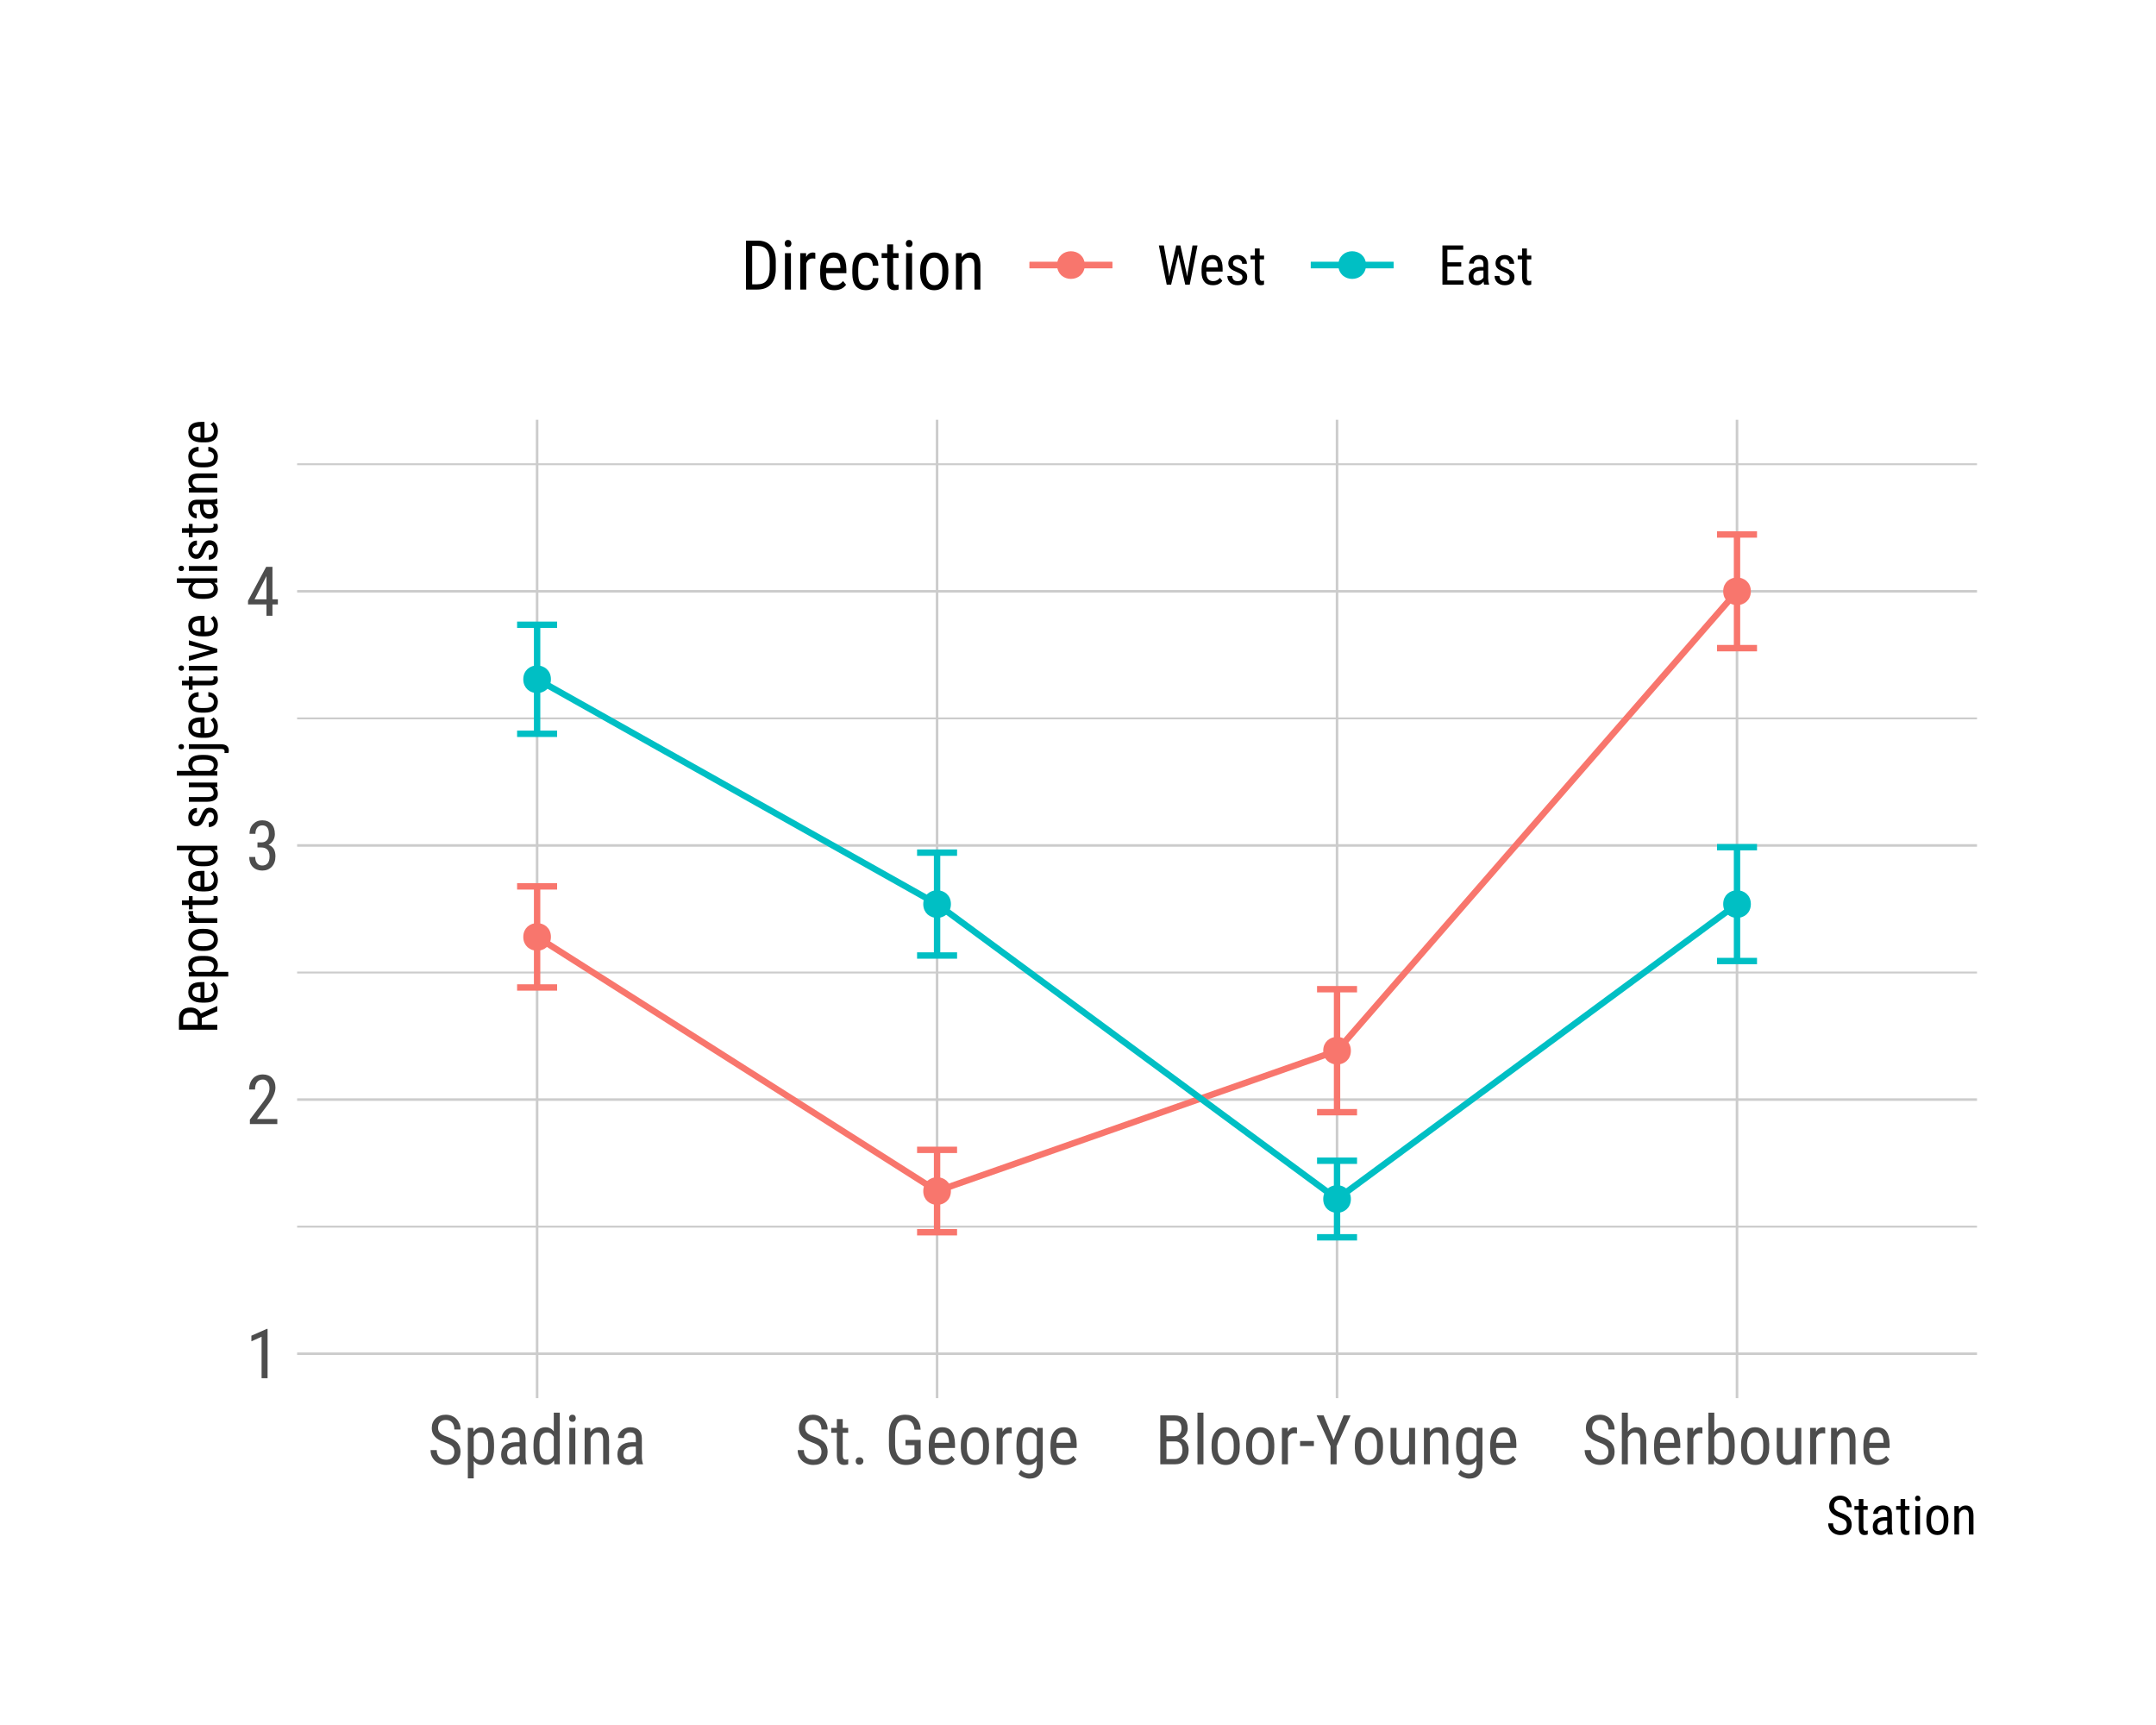 <?xml version="1.0" encoding="UTF-8"?>
<svg xmlns="http://www.w3.org/2000/svg" xmlns:xlink="http://www.w3.org/1999/xlink" width="360pt" height="288pt" viewBox="0 0 360 288" version="1.1">
<defs>
<g>
<symbol overflow="visible" id="glyph0-0">
<path style="stroke:none;" d="M 3.922 0 L 0.578 0 L 0.578 -8.172 L 3.922 -8.172 Z M 3.672 -0.484 L 3.672 -7.688 L 2.375 -4.094 Z M 0.844 -7.641 L 0.844 -0.531 L 2.109 -4.094 Z M 1.031 -0.297 L 3.453 -0.297 L 2.234 -3.703 Z M 2.234 -4.469 L 3.453 -7.875 L 1.031 -7.875 Z M 2.234 -4.469 "/>
</symbol>
<symbol overflow="visible" id="glyph0-1">
<path style="stroke:none;" d="M 3.609 0 L 2.609 0 L 2.609 -6.922 L 0.906 -6.156 L 0.906 -7.094 L 3.453 -8.219 L 3.609 -8.219 Z M 3.609 0 "/>
</symbol>
<symbol overflow="visible" id="glyph0-2">
<path style="stroke:none;" d="M 5.234 0 L 0.656 0 L 0.656 -0.75 L 2.984 -3.828 C 3.336 -4.305 3.582 -4.695 3.719 -5 C 3.852 -5.312 3.922 -5.633 3.922 -5.969 C 3.922 -6.406 3.816 -6.758 3.609 -7.031 C 3.41 -7.301 3.148 -7.438 2.828 -7.438 C 2.41 -7.438 2.086 -7.289 1.859 -7 C 1.629 -6.719 1.516 -6.305 1.516 -5.766 L 0.531 -5.766 C 0.531 -6.516 0.734 -7.117 1.141 -7.578 C 1.555 -8.047 2.117 -8.281 2.828 -8.281 C 3.473 -8.281 3.984 -8.082 4.359 -7.688 C 4.734 -7.289 4.922 -6.758 4.922 -6.094 C 4.922 -5.289 4.5 -4.336 3.656 -3.234 L 1.844 -0.844 L 5.234 -0.844 Z M 5.234 0 "/>
</symbol>
<symbol overflow="visible" id="glyph0-3">
<path style="stroke:none;" d="M 1.922 -4.594 L 2.562 -4.594 C 2.969 -4.594 3.281 -4.719 3.5 -4.969 C 3.719 -5.219 3.828 -5.562 3.828 -6 C 3.828 -6.957 3.457 -7.438 2.719 -7.438 C 2.363 -7.438 2.082 -7.305 1.875 -7.047 C 1.676 -6.785 1.578 -6.445 1.578 -6.031 L 0.594 -6.031 C 0.594 -6.688 0.789 -7.223 1.188 -7.641 C 1.594 -8.066 2.102 -8.281 2.719 -8.281 C 3.363 -8.281 3.875 -8.078 4.25 -7.672 C 4.633 -7.273 4.828 -6.707 4.828 -5.969 C 4.828 -5.594 4.727 -5.238 4.531 -4.906 C 4.332 -4.582 4.078 -4.344 3.766 -4.188 C 4.535 -3.906 4.922 -3.27 4.922 -2.281 C 4.922 -1.551 4.719 -0.969 4.312 -0.531 C 3.906 -0.102 3.375 0.109 2.719 0.109 C 2.07 0.109 1.547 -0.094 1.141 -0.5 C 0.742 -0.914 0.547 -1.469 0.547 -2.156 L 1.547 -2.156 C 1.547 -1.719 1.648 -1.367 1.859 -1.109 C 2.066 -0.859 2.352 -0.734 2.719 -0.734 C 3.094 -0.734 3.391 -0.859 3.609 -1.109 C 3.828 -1.359 3.938 -1.738 3.938 -2.25 C 3.938 -3.25 3.461 -3.75 2.516 -3.75 L 1.922 -3.75 Z M 1.922 -4.594 "/>
</symbol>
<symbol overflow="visible" id="glyph0-4">
<path style="stroke:none;" d="M 4.422 -2.75 L 5.328 -2.75 L 5.328 -1.891 L 4.422 -1.891 L 4.422 0 L 3.422 0 L 3.422 -1.891 L 0.344 -1.891 L 0.344 -2.516 L 3.375 -8.172 L 4.422 -8.172 Z M 1.438 -2.75 L 3.422 -2.75 L 3.422 -6.625 Z M 1.438 -2.75 "/>
</symbol>
<symbol overflow="visible" id="glyph0-5">
<path style="stroke:none;" d="M 4.453 -2.062 C 4.453 -2.469 4.344 -2.781 4.125 -3 C 3.906 -3.219 3.504 -3.43 2.922 -3.641 C 2.348 -3.848 1.906 -4.062 1.594 -4.281 C 1.289 -4.508 1.062 -4.77 0.906 -5.062 C 0.758 -5.352 0.688 -5.688 0.688 -6.062 C 0.688 -6.707 0.898 -7.238 1.328 -7.656 C 1.766 -8.07 2.332 -8.281 3.031 -8.281 C 3.508 -8.281 3.938 -8.172 4.312 -7.953 C 4.688 -7.742 4.973 -7.445 5.172 -7.062 C 5.379 -6.688 5.484 -6.27 5.484 -5.812 L 4.453 -5.812 C 4.453 -6.312 4.328 -6.703 4.078 -6.984 C 3.836 -7.266 3.488 -7.406 3.031 -7.406 C 2.625 -7.406 2.305 -7.285 2.078 -7.047 C 1.848 -6.816 1.734 -6.492 1.734 -6.078 C 1.734 -5.734 1.852 -5.441 2.094 -5.203 C 2.344 -4.973 2.727 -4.77 3.25 -4.594 C 4.051 -4.32 4.625 -3.988 4.969 -3.594 C 5.312 -3.207 5.484 -2.703 5.484 -2.078 C 5.484 -1.41 5.27 -0.879 4.844 -0.484 C 4.414 -0.086 3.832 0.109 3.094 0.109 C 2.613 0.109 2.172 0.004 1.766 -0.203 C 1.367 -0.41 1.055 -0.703 0.828 -1.078 C 0.598 -1.453 0.484 -1.883 0.484 -2.375 L 1.516 -2.375 C 1.516 -1.863 1.656 -1.469 1.938 -1.188 C 2.219 -0.906 2.602 -0.766 3.094 -0.766 C 3.539 -0.766 3.879 -0.879 4.109 -1.109 C 4.336 -1.348 4.453 -1.664 4.453 -2.062 Z M 4.453 -2.062 "/>
</symbol>
<symbol overflow="visible" id="glyph0-6">
<path style="stroke:none;" d="M 5.125 -2.75 C 5.125 -1.781 4.953 -1.062 4.609 -0.594 C 4.266 -0.125 3.773 0.109 3.141 0.109 C 2.535 0.109 2.066 -0.117 1.734 -0.578 L 1.734 2.344 L 0.75 2.344 L 0.75 -6.078 L 1.641 -6.078 L 1.703 -5.406 C 2.035 -5.926 2.508 -6.188 3.125 -6.188 C 3.789 -6.188 4.285 -5.953 4.609 -5.484 C 4.941 -5.023 5.113 -4.332 5.125 -3.406 Z M 4.141 -3.312 C 4.141 -3.988 4.035 -4.488 3.828 -4.812 C 3.617 -5.145 3.281 -5.312 2.812 -5.312 C 2.344 -5.312 1.984 -5.07 1.734 -4.594 L 1.734 -1.438 C 1.973 -0.969 2.336 -0.734 2.828 -0.734 C 3.273 -0.734 3.602 -0.895 3.812 -1.219 C 4.031 -1.539 4.141 -2.035 4.141 -2.703 Z M 4.141 -3.312 "/>
</symbol>
<symbol overflow="visible" id="glyph0-7">
<path style="stroke:none;" d="M 3.875 0 C 3.812 -0.133 3.766 -0.352 3.734 -0.656 C 3.391 -0.145 2.941 0.109 2.391 0.109 C 1.836 0.109 1.406 -0.039 1.094 -0.344 C 0.789 -0.656 0.641 -1.094 0.641 -1.656 C 0.641 -2.27 0.848 -2.758 1.266 -3.125 C 1.68 -3.488 2.258 -3.676 3 -3.688 L 3.719 -3.688 L 3.719 -4.328 C 3.719 -4.691 3.633 -4.945 3.469 -5.094 C 3.312 -5.25 3.07 -5.328 2.75 -5.328 C 2.445 -5.328 2.203 -5.238 2.016 -5.062 C 1.828 -4.883 1.734 -4.66 1.734 -4.391 L 0.734 -4.391 C 0.734 -4.703 0.828 -5 1.016 -5.281 C 1.203 -5.562 1.445 -5.781 1.75 -5.938 C 2.062 -6.102 2.41 -6.188 2.797 -6.188 C 3.422 -6.188 3.895 -6.031 4.219 -5.719 C 4.539 -5.414 4.707 -4.969 4.719 -4.375 L 4.719 -1.312 C 4.719 -0.844 4.781 -0.438 4.906 -0.094 L 4.906 0 Z M 2.547 -0.797 C 2.785 -0.797 3.016 -0.863 3.234 -1 C 3.461 -1.133 3.625 -1.301 3.719 -1.5 L 3.719 -2.953 L 3.156 -2.953 C 2.688 -2.941 2.316 -2.832 2.047 -2.625 C 1.773 -2.426 1.641 -2.145 1.641 -1.781 C 1.641 -1.438 1.707 -1.188 1.844 -1.031 C 1.977 -0.875 2.211 -0.797 2.547 -0.797 Z M 2.547 -0.797 "/>
</symbol>
<symbol overflow="visible" id="glyph0-8">
<path style="stroke:none;" d="M 0.531 -3.312 C 0.531 -4.25 0.703 -4.961 1.047 -5.453 C 1.398 -5.941 1.906 -6.188 2.562 -6.188 C 3.145 -6.188 3.598 -5.953 3.922 -5.484 L 3.922 -8.625 L 4.922 -8.625 L 4.922 0 L 4.016 0 L 3.953 -0.656 C 3.629 -0.145 3.164 0.109 2.562 0.109 C 1.938 0.109 1.441 -0.133 1.078 -0.625 C 0.723 -1.113 0.539 -1.801 0.531 -2.688 Z M 1.531 -2.75 C 1.531 -2.062 1.629 -1.555 1.828 -1.234 C 2.035 -0.922 2.363 -0.766 2.812 -0.766 C 3.312 -0.766 3.68 -1.016 3.922 -1.516 L 3.922 -4.578 C 3.672 -5.066 3.305 -5.312 2.828 -5.312 C 2.367 -5.312 2.035 -5.148 1.828 -4.828 C 1.629 -4.504 1.531 -4.016 1.531 -3.359 Z M 1.531 -2.75 "/>
</symbol>
<symbol overflow="visible" id="glyph0-9">
<path style="stroke:none;" d="M 1.812 0 L 0.812 0 L 0.812 -6.078 L 1.812 -6.078 Z M 1.891 -7.688 C 1.891 -7.52 1.844 -7.379 1.75 -7.266 C 1.656 -7.148 1.516 -7.094 1.328 -7.094 C 1.141 -7.094 1 -7.148 0.906 -7.266 C 0.812 -7.379 0.766 -7.52 0.766 -7.688 C 0.766 -7.852 0.812 -7.992 0.906 -8.109 C 1 -8.223 1.141 -8.281 1.328 -8.281 C 1.516 -8.281 1.656 -8.223 1.75 -8.109 C 1.844 -7.992 1.891 -7.852 1.891 -7.688 Z M 1.891 -7.688 "/>
</symbol>
<symbol overflow="visible" id="glyph0-10">
<path style="stroke:none;" d="M 1.672 -6.078 L 1.703 -5.422 C 2.086 -5.93 2.582 -6.188 3.188 -6.188 C 4.258 -6.188 4.801 -5.469 4.812 -4.031 L 4.812 0 L 3.828 0 L 3.828 -4 C 3.828 -4.469 3.75 -4.801 3.594 -5 C 3.438 -5.207 3.195 -5.312 2.875 -5.312 C 2.625 -5.312 2.398 -5.227 2.203 -5.062 C 2.016 -4.895 1.859 -4.676 1.734 -4.406 L 1.734 0 L 0.734 0 L 0.734 -6.078 Z M 1.672 -6.078 "/>
</symbol>
<symbol overflow="visible" id="glyph0-11">
<path style="stroke:none;" d="M 2.047 -7.547 L 2.047 -6.078 L 2.953 -6.078 L 2.953 -5.266 L 2.047 -5.266 L 2.047 -1.5 C 2.047 -1.258 2.082 -1.078 2.156 -0.953 C 2.238 -0.836 2.375 -0.781 2.562 -0.781 C 2.695 -0.781 2.832 -0.801 2.969 -0.844 L 2.953 0 C 2.723 0.07 2.492 0.109 2.266 0.109 C 1.867 0.109 1.566 -0.031 1.359 -0.312 C 1.16 -0.594 1.062 -0.988 1.062 -1.5 L 1.062 -5.266 L 0.125 -5.266 L 0.125 -6.078 L 1.062 -6.078 L 1.062 -7.547 Z M 2.047 -7.547 "/>
</symbol>
<symbol overflow="visible" id="glyph0-12">
<path style="stroke:none;" d="M 0.812 -0.547 C 0.812 -0.723 0.863 -0.867 0.969 -0.984 C 1.07 -1.109 1.227 -1.172 1.438 -1.172 C 1.656 -1.172 1.816 -1.109 1.922 -0.984 C 2.035 -0.867 2.094 -0.723 2.094 -0.547 C 2.094 -0.367 2.035 -0.223 1.922 -0.109 C 1.816 0.004 1.656 0.062 1.438 0.062 C 1.227 0.062 1.07 0.004 0.969 -0.109 C 0.863 -0.223 0.812 -0.367 0.812 -0.547 Z M 0.812 -0.547 "/>
</symbol>
<symbol overflow="visible" id="glyph0-13">
<path style="stroke:none;" d=""/>
</symbol>
<symbol overflow="visible" id="glyph0-14">
<path style="stroke:none;" d="M 6 -1.016 L 5.812 -0.797 C 5.301 -0.191 4.547 0.109 3.547 0.109 C 2.66 0.109 1.969 -0.18 1.469 -0.766 C 0.969 -1.348 0.711 -2.176 0.703 -3.25 L 0.703 -4.859 C 0.703 -6.004 0.93 -6.859 1.391 -7.422 C 1.848 -7.992 2.531 -8.281 3.438 -8.281 C 4.219 -8.281 4.828 -8.062 5.266 -7.625 C 5.711 -7.195 5.957 -6.582 6 -5.781 L 4.969 -5.781 C 4.926 -6.289 4.785 -6.688 4.547 -6.969 C 4.305 -7.258 3.941 -7.406 3.453 -7.406 C 2.859 -7.406 2.426 -7.211 2.156 -6.828 C 1.883 -6.441 1.742 -5.828 1.734 -4.984 L 1.734 -3.312 C 1.734 -2.488 1.891 -1.859 2.203 -1.422 C 2.516 -0.984 2.961 -0.766 3.547 -0.766 C 4.109 -0.766 4.531 -0.898 4.812 -1.172 L 4.969 -1.312 L 4.969 -3.188 L 3.469 -3.188 L 3.469 -4.078 L 6 -4.078 Z M 6 -1.016 "/>
</symbol>
<symbol overflow="visible" id="glyph0-15">
<path style="stroke:none;" d="M 2.922 0.109 C 2.16 0.109 1.578 -0.113 1.172 -0.562 C 0.766 -1.008 0.562 -1.672 0.562 -2.547 L 0.562 -3.281 C 0.562 -4.188 0.754 -4.895 1.141 -5.406 C 1.535 -5.926 2.086 -6.188 2.797 -6.188 C 3.516 -6.188 4.047 -5.957 4.391 -5.5 C 4.742 -5.051 4.926 -4.348 4.938 -3.391 L 4.938 -2.734 L 1.547 -2.734 L 1.547 -2.594 C 1.547 -1.945 1.664 -1.473 1.906 -1.172 C 2.156 -0.879 2.508 -0.734 2.969 -0.734 C 3.258 -0.734 3.516 -0.785 3.734 -0.891 C 3.961 -1.004 4.176 -1.18 4.375 -1.422 L 4.891 -0.797 C 4.453 -0.191 3.797 0.109 2.922 0.109 Z M 2.797 -5.328 C 2.391 -5.328 2.086 -5.188 1.891 -4.906 C 1.691 -4.625 1.578 -4.188 1.547 -3.594 L 3.938 -3.594 L 3.938 -3.734 C 3.914 -4.305 3.812 -4.711 3.625 -4.953 C 3.445 -5.203 3.172 -5.328 2.797 -5.328 Z M 2.797 -5.328 "/>
</symbol>
<symbol overflow="visible" id="glyph0-16">
<path style="stroke:none;" d="M 0.531 -3.312 C 0.531 -4.195 0.742 -4.895 1.172 -5.406 C 1.598 -5.926 2.164 -6.188 2.875 -6.188 C 3.582 -6.188 4.148 -5.938 4.578 -5.438 C 5.004 -4.938 5.223 -4.254 5.234 -3.391 L 5.234 -2.75 C 5.234 -1.863 5.02 -1.164 4.594 -0.656 C 4.164 -0.145 3.598 0.109 2.891 0.109 C 2.18 0.109 1.613 -0.133 1.188 -0.625 C 0.77 -1.125 0.551 -1.801 0.531 -2.656 Z M 1.531 -2.75 C 1.531 -2.125 1.648 -1.629 1.891 -1.266 C 2.141 -0.91 2.473 -0.734 2.891 -0.734 C 3.766 -0.734 4.211 -1.367 4.234 -2.641 L 4.234 -3.312 C 4.234 -3.938 4.109 -4.426 3.859 -4.781 C 3.617 -5.145 3.289 -5.328 2.875 -5.328 C 2.469 -5.328 2.141 -5.145 1.891 -4.781 C 1.648 -4.426 1.531 -3.941 1.531 -3.328 Z M 1.531 -2.75 "/>
</symbol>
<symbol overflow="visible" id="glyph0-17">
<path style="stroke:none;" d="M 3.25 -5.141 C 3.113 -5.172 2.961 -5.188 2.797 -5.188 C 2.285 -5.188 1.93 -4.906 1.734 -4.344 L 1.734 0 L 0.734 0 L 0.734 -6.078 L 1.703 -6.078 L 1.719 -5.453 C 1.988 -5.941 2.367 -6.188 2.859 -6.188 C 3.016 -6.188 3.145 -6.16 3.25 -6.109 Z M 3.25 -5.141 "/>
</symbol>
<symbol overflow="visible" id="glyph0-18">
<path style="stroke:none;" d="M 0.547 -3.312 C 0.547 -4.258 0.719 -4.973 1.062 -5.453 C 1.406 -5.941 1.91 -6.188 2.578 -6.188 C 3.191 -6.188 3.66 -5.922 3.984 -5.391 L 4.031 -6.078 L 4.938 -6.078 L 4.938 0.062 C 4.938 0.812 4.742 1.383 4.359 1.781 C 3.973 2.188 3.43 2.391 2.734 2.391 C 2.441 2.391 2.109 2.316 1.734 2.172 C 1.359 2.023 1.078 1.844 0.891 1.625 L 1.297 0.938 C 1.711 1.344 2.164 1.547 2.656 1.547 C 3.488 1.547 3.914 1.094 3.938 0.188 L 3.938 -0.594 C 3.613 -0.125 3.156 0.109 2.562 0.109 C 1.938 0.109 1.445 -0.125 1.094 -0.594 C 0.738 -1.07 0.555 -1.754 0.547 -2.641 Z M 1.531 -2.75 C 1.531 -2.062 1.629 -1.555 1.828 -1.234 C 2.035 -0.922 2.367 -0.766 2.828 -0.766 C 3.316 -0.766 3.688 -1.016 3.938 -1.516 L 3.938 -4.562 C 3.676 -5.062 3.305 -5.312 2.828 -5.312 C 2.379 -5.312 2.051 -5.148 1.844 -4.828 C 1.645 -4.504 1.539 -4.016 1.531 -3.359 Z M 1.531 -2.75 "/>
</symbol>
<symbol overflow="visible" id="glyph0-19">
<path style="stroke:none;" d="M 0.875 0 L 0.875 -8.172 L 3.219 -8.172 C 3.957 -8.172 4.516 -7.988 4.891 -7.625 C 5.266 -7.27 5.453 -6.727 5.453 -6 C 5.453 -5.613 5.359 -5.273 5.172 -4.984 C 4.984 -4.691 4.723 -4.469 4.391 -4.312 C 4.766 -4.195 5.062 -3.961 5.281 -3.609 C 5.5 -3.266 5.609 -2.848 5.609 -2.359 C 5.609 -1.629 5.406 -1.051 5 -0.625 C 4.602 -0.207 4.035 0 3.297 0 Z M 1.906 -3.828 L 1.906 -0.875 L 3.312 -0.875 C 3.695 -0.875 4.004 -1.004 4.234 -1.266 C 4.461 -1.523 4.578 -1.883 4.578 -2.344 C 4.578 -3.332 4.16 -3.828 3.328 -3.828 Z M 1.906 -4.688 L 3.234 -4.688 C 3.586 -4.688 3.875 -4.805 4.094 -5.047 C 4.312 -5.285 4.422 -5.602 4.422 -6 C 4.422 -6.445 4.32 -6.77 4.125 -6.969 C 3.926 -7.176 3.625 -7.281 3.219 -7.281 L 1.906 -7.281 Z M 1.906 -4.688 "/>
</symbol>
<symbol overflow="visible" id="glyph0-20">
<path style="stroke:none;" d="M 1.812 0 L 0.812 0 L 0.812 -8.625 L 1.812 -8.625 Z M 1.812 0 "/>
</symbol>
<symbol overflow="visible" id="glyph0-21">
<path style="stroke:none;" d="M 2.578 -3.047 L 0.266 -3.047 L 0.266 -3.891 L 2.578 -3.891 Z M 2.578 -3.047 "/>
</symbol>
<symbol overflow="visible" id="glyph0-22">
<path style="stroke:none;" d="M 3.016 -4.078 L 4.688 -8.172 L 5.844 -8.172 L 3.516 -3.047 L 3.516 0 L 2.5 0 L 2.5 -3.047 L 0.172 -8.172 L 1.344 -8.172 Z M 3.016 -4.078 "/>
</symbol>
<symbol overflow="visible" id="glyph0-23">
<path style="stroke:none;" d="M 3.844 -0.531 C 3.508 -0.102 3.023 0.109 2.391 0.109 C 1.848 0.109 1.438 -0.078 1.156 -0.453 C 0.875 -0.836 0.727 -1.391 0.719 -2.109 L 0.719 -6.078 L 1.719 -6.078 L 1.719 -2.188 C 1.719 -1.238 2 -0.766 2.562 -0.766 C 3.164 -0.766 3.582 -1.035 3.812 -1.578 L 3.812 -6.078 L 4.812 -6.078 L 4.812 0 L 3.859 0 Z M 3.844 -0.531 "/>
</symbol>
<symbol overflow="visible" id="glyph0-24">
<path style="stroke:none;" d="M 1.734 -5.453 C 2.109 -5.941 2.594 -6.188 3.188 -6.188 C 4.258 -6.188 4.801 -5.469 4.812 -4.031 L 4.812 0 L 3.828 0 L 3.828 -4 C 3.828 -4.469 3.75 -4.801 3.594 -5 C 3.438 -5.207 3.195 -5.312 2.875 -5.312 C 2.625 -5.312 2.398 -5.227 2.203 -5.062 C 2.016 -4.895 1.859 -4.676 1.734 -4.406 L 1.734 0 L 0.734 0 L 0.734 -8.625 L 1.734 -8.625 Z M 1.734 -5.453 "/>
</symbol>
<symbol overflow="visible" id="glyph0-25">
<path style="stroke:none;" d="M 5.141 -2.75 C 5.141 -1.801 4.969 -1.086 4.625 -0.609 C 4.289 -0.129 3.801 0.109 3.156 0.109 C 2.508 0.109 2.023 -0.164 1.703 -0.719 L 1.656 0 L 0.75 0 L 0.75 -8.625 L 1.734 -8.625 L 1.734 -5.406 C 2.055 -5.926 2.523 -6.188 3.141 -6.188 C 3.805 -6.188 4.305 -5.945 4.641 -5.469 C 4.973 -5 5.141 -4.289 5.141 -3.344 Z M 4.156 -3.312 C 4.156 -4.031 4.051 -4.539 3.844 -4.844 C 3.645 -5.156 3.32 -5.312 2.875 -5.312 C 2.363 -5.312 1.984 -5.031 1.734 -4.469 L 1.734 -1.578 C 1.984 -1.035 2.367 -0.766 2.891 -0.766 C 3.336 -0.766 3.66 -0.922 3.859 -1.234 C 4.055 -1.547 4.156 -2.035 4.156 -2.703 Z M 4.156 -3.312 "/>
</symbol>
<symbol overflow="visible" id="glyph0-26">
<path style="stroke:none;" d="M 0.875 0 L 0.875 -8.172 L 2.828 -8.172 C 3.785 -8.172 4.523 -7.875 5.047 -7.281 C 5.578 -6.688 5.844 -5.848 5.844 -4.766 L 5.844 -3.391 C 5.844 -2.305 5.57 -1.469 5.031 -0.875 C 4.5 -0.289 3.727 0 2.719 0 Z M 1.906 -7.281 L 1.906 -0.875 L 2.734 -0.875 C 3.453 -0.875 3.977 -1.082 4.312 -1.5 C 4.645 -1.914 4.816 -2.531 4.828 -3.344 L 4.828 -4.797 C 4.828 -5.648 4.66 -6.273 4.328 -6.672 C 3.992 -7.078 3.492 -7.281 2.828 -7.281 Z M 1.906 -7.281 "/>
</symbol>
<symbol overflow="visible" id="glyph0-27">
<path style="stroke:none;" d="M 2.859 -0.734 C 3.18 -0.734 3.441 -0.832 3.641 -1.031 C 3.836 -1.238 3.945 -1.535 3.969 -1.922 L 4.906 -1.922 C 4.883 -1.328 4.676 -0.836 4.281 -0.453 C 3.895 -0.078 3.422 0.109 2.859 0.109 C 2.098 0.109 1.52 -0.125 1.125 -0.594 C 0.738 -1.07 0.547 -1.781 0.547 -2.719 L 0.547 -3.375 C 0.547 -4.289 0.738 -4.988 1.125 -5.469 C 1.52 -5.945 2.094 -6.188 2.844 -6.188 C 3.469 -6.188 3.961 -5.988 4.328 -5.594 C 4.691 -5.207 4.883 -4.672 4.906 -3.984 L 3.969 -3.984 C 3.945 -4.43 3.836 -4.766 3.641 -4.984 C 3.453 -5.211 3.188 -5.328 2.844 -5.328 C 2.406 -5.328 2.078 -5.18 1.859 -4.891 C 1.648 -4.609 1.539 -4.133 1.531 -3.469 L 1.531 -2.703 C 1.531 -1.984 1.633 -1.473 1.844 -1.172 C 2.062 -0.879 2.398 -0.734 2.859 -0.734 Z M 2.859 -0.734 "/>
</symbol>
<symbol overflow="visible" id="glyph1-0">
<path style="stroke:none;" d="M 3.078 0 L 0.453 0 L 0.453 -6.406 L 3.078 -6.406 Z M 2.875 -0.375 L 2.875 -6.016 L 1.859 -3.203 Z M 0.656 -5.984 L 0.656 -0.406 L 1.641 -3.203 Z M 0.797 -0.234 L 2.703 -0.234 L 1.75 -2.891 Z M 1.75 -3.5 L 2.703 -6.156 L 0.797 -6.156 Z M 1.75 -3.5 "/>
</symbol>
<symbol overflow="visible" id="glyph1-1">
<path style="stroke:none;" d="M 3.484 -1.625 C 3.484 -1.938 3.395 -2.176 3.219 -2.344 C 3.051 -2.52 2.738 -2.688 2.281 -2.844 C 1.832 -3.008 1.488 -3.18 1.25 -3.359 C 1.008 -3.535 0.832 -3.734 0.719 -3.953 C 0.602 -4.18 0.547 -4.441 0.547 -4.734 C 0.547 -5.242 0.711 -5.66 1.047 -5.984 C 1.391 -6.316 1.832 -6.484 2.375 -6.484 C 2.75 -6.484 3.082 -6.398 3.375 -6.234 C 3.664 -6.066 3.891 -5.832 4.047 -5.531 C 4.211 -5.227 4.297 -4.898 4.297 -4.547 L 3.484 -4.547 C 3.484 -4.941 3.383 -5.25 3.188 -5.469 C 3 -5.688 2.727 -5.797 2.375 -5.797 C 2.051 -5.797 1.801 -5.703 1.625 -5.516 C 1.445 -5.336 1.359 -5.082 1.359 -4.75 C 1.359 -4.477 1.453 -4.254 1.641 -4.078 C 1.836 -3.898 2.141 -3.738 2.547 -3.594 C 3.172 -3.383 3.617 -3.125 3.891 -2.812 C 4.16 -2.508 4.297 -2.113 4.297 -1.625 C 4.297 -1.102 4.125 -0.688 3.781 -0.375 C 3.445 -0.062 2.992 0.094 2.422 0.094 C 2.047 0.094 1.703 0.008 1.391 -0.156 C 1.078 -0.32 0.828 -0.551 0.641 -0.844 C 0.461 -1.133 0.375 -1.473 0.375 -1.859 L 1.188 -1.859 C 1.188 -1.461 1.297 -1.156 1.516 -0.938 C 1.734 -0.719 2.035 -0.609 2.422 -0.609 C 2.773 -0.609 3.039 -0.695 3.219 -0.875 C 3.395 -1.051 3.484 -1.301 3.484 -1.625 Z M 3.484 -1.625 "/>
</symbol>
<symbol overflow="visible" id="glyph1-2">
<path style="stroke:none;" d="M 1.594 -5.906 L 1.594 -4.75 L 2.312 -4.75 L 2.312 -4.125 L 1.594 -4.125 L 1.594 -1.172 C 1.594 -0.984 1.625 -0.844 1.688 -0.75 C 1.75 -0.656 1.859 -0.609 2.016 -0.609 C 2.109 -0.609 2.211 -0.625 2.328 -0.656 L 2.312 0 C 2.133 0.062 1.953 0.094 1.766 0.094 C 1.461 0.094 1.227 -0.016 1.062 -0.234 C 0.906 -0.461 0.828 -0.773 0.828 -1.172 L 0.828 -4.125 L 0.094 -4.125 L 0.094 -4.75 L 0.828 -4.75 L 0.828 -5.906 Z M 1.594 -5.906 "/>
</symbol>
<symbol overflow="visible" id="glyph1-3">
<path style="stroke:none;" d="M 3.031 0 C 2.977 -0.102 2.941 -0.273 2.922 -0.516 C 2.648 -0.109 2.301 0.094 1.875 0.094 C 1.438 0.094 1.098 -0.023 0.859 -0.266 C 0.617 -0.516 0.5 -0.859 0.5 -1.297 C 0.5 -1.773 0.66 -2.156 0.984 -2.438 C 1.316 -2.727 1.77 -2.879 2.344 -2.891 L 2.906 -2.891 L 2.906 -3.391 C 2.906 -3.672 2.844 -3.867 2.719 -3.984 C 2.594 -4.109 2.406 -4.172 2.156 -4.172 C 1.914 -4.172 1.723 -4.098 1.578 -3.953 C 1.43 -3.816 1.359 -3.645 1.359 -3.438 L 0.578 -3.438 C 0.578 -3.676 0.648 -3.906 0.797 -4.125 C 0.941 -4.352 1.133 -4.531 1.375 -4.656 C 1.613 -4.781 1.883 -4.844 2.188 -4.844 C 2.676 -4.844 3.047 -4.723 3.297 -4.484 C 3.547 -4.242 3.676 -3.891 3.688 -3.422 L 3.688 -1.031 C 3.688 -0.656 3.738 -0.336 3.844 -0.078 L 3.844 0 Z M 1.984 -0.625 C 2.18 -0.625 2.363 -0.676 2.531 -0.781 C 2.707 -0.883 2.832 -1.016 2.906 -1.172 L 2.906 -2.312 L 2.469 -2.312 C 2.102 -2.301 1.812 -2.211 1.594 -2.047 C 1.383 -1.891 1.281 -1.672 1.281 -1.391 C 1.281 -1.117 1.332 -0.922 1.438 -0.797 C 1.551 -0.68 1.734 -0.625 1.984 -0.625 Z M 1.984 -0.625 "/>
</symbol>
<symbol overflow="visible" id="glyph1-4">
<path style="stroke:none;" d="M 1.422 0 L 0.641 0 L 0.641 -4.75 L 1.422 -4.75 Z M 1.484 -6.016 C 1.484 -5.879 1.445 -5.77 1.375 -5.688 C 1.301 -5.602 1.188 -5.562 1.031 -5.562 C 0.883 -5.562 0.773 -5.602 0.703 -5.688 C 0.629 -5.77 0.594 -5.879 0.594 -6.016 C 0.594 -6.148 0.629 -6.258 0.703 -6.344 C 0.773 -6.438 0.883 -6.484 1.031 -6.484 C 1.176 -6.484 1.285 -6.438 1.359 -6.344 C 1.441 -6.25 1.484 -6.141 1.484 -6.016 Z M 1.484 -6.016 "/>
</symbol>
<symbol overflow="visible" id="glyph1-5">
<path style="stroke:none;" d="M 0.422 -2.594 C 0.422 -3.289 0.586 -3.836 0.922 -4.234 C 1.254 -4.641 1.695 -4.844 2.25 -4.844 C 2.801 -4.844 3.242 -4.645 3.578 -4.25 C 3.91 -3.863 4.082 -3.332 4.094 -2.656 L 4.094 -2.156 C 4.094 -1.457 3.926 -0.906 3.594 -0.5 C 3.258 -0.102 2.816 0.094 2.266 0.094 C 1.711 0.094 1.27 -0.098 0.938 -0.484 C 0.602 -0.879 0.43 -1.41 0.422 -2.078 Z M 1.203 -2.156 C 1.203 -1.664 1.297 -1.281 1.484 -1 C 1.672 -0.719 1.93 -0.578 2.266 -0.578 C 2.941 -0.578 3.289 -1.07 3.312 -2.062 L 3.312 -2.594 C 3.312 -3.082 3.211 -3.469 3.016 -3.75 C 2.828 -4.031 2.57 -4.172 2.25 -4.172 C 1.926 -4.172 1.672 -4.031 1.484 -3.75 C 1.297 -3.469 1.203 -3.086 1.203 -2.609 Z M 1.203 -2.156 "/>
</symbol>
<symbol overflow="visible" id="glyph1-6">
<path style="stroke:none;" d="M 1.312 -4.75 L 1.344 -4.234 C 1.633 -4.641 2.016 -4.844 2.484 -4.844 C 3.328 -4.844 3.754 -4.281 3.766 -3.156 L 3.766 0 L 3 0 L 3 -3.125 C 3 -3.5 2.938 -3.766 2.812 -3.922 C 2.688 -4.078 2.5 -4.156 2.25 -4.156 C 2.051 -4.156 1.875 -4.086 1.719 -3.953 C 1.57 -3.828 1.453 -3.66 1.359 -3.453 L 1.359 0 L 0.578 0 L 0.578 -4.75 Z M 1.312 -4.75 "/>
</symbol>
<symbol overflow="visible" id="glyph2-0">
<path style="stroke:none;" d="M 0 -3.078 L 0 -0.453 L -6.406 -0.453 L -6.406 -3.078 Z M -0.375 -2.875 L -6.016 -2.875 L -3.203 -1.859 Z M -5.984 -0.656 L -0.406 -0.656 L -3.203 -1.641 Z M -0.234 -0.797 L -0.234 -2.703 L -2.891 -1.75 Z M -3.5 -1.75 L -6.156 -2.703 L -6.156 -0.797 Z M -3.5 -1.75 "/>
</symbol>
<symbol overflow="visible" id="glyph2-1">
<path style="stroke:none;" d="M -2.594 -2.625 L -2.594 -1.5 L 0 -1.5 L 0 -0.688 L -6.406 -0.688 L -6.406 -2.484 C -6.406 -3.109 -6.238 -3.582 -5.906 -3.906 C -5.582 -4.227 -5.102 -4.391 -4.469 -4.391 C -4.07 -4.391 -3.727 -4.301 -3.438 -4.125 C -3.145 -3.957 -2.922 -3.711 -2.766 -3.391 L -0.047 -4.625 L 0 -4.625 L 0 -3.766 Z M -3.281 -1.5 L -3.281 -2.469 C -3.281 -2.812 -3.383 -3.082 -3.594 -3.281 C -3.812 -3.477 -4.102 -3.578 -4.469 -3.578 C -5.289 -3.578 -5.703 -3.207 -5.703 -2.469 L -5.703 -1.5 Z M -3.281 -1.5 "/>
</symbol>
<symbol overflow="visible" id="glyph2-2">
<path style="stroke:none;" d="M 0.094 -2.281 C 0.094 -1.688 -0.082 -1.227 -0.438 -0.906 C -0.789 -0.594 -1.312 -0.438 -2 -0.438 L -2.578 -0.438 C -3.285 -0.438 -3.836 -0.586 -4.234 -0.891 C -4.641 -1.203 -4.844 -1.633 -4.844 -2.188 C -4.844 -2.75 -4.664 -3.164 -4.312 -3.438 C -3.957 -3.719 -3.406 -3.859 -2.656 -3.859 L -2.141 -3.859 L -2.141 -1.203 L -2.031 -1.203 C -1.52 -1.203 -1.148 -1.297 -0.922 -1.484 C -0.691 -1.68 -0.578 -1.961 -0.578 -2.328 C -0.578 -2.555 -0.617 -2.754 -0.703 -2.922 C -0.785 -3.098 -0.922 -3.266 -1.109 -3.422 L -0.625 -3.828 C -0.145 -3.484 0.094 -2.969 0.094 -2.281 Z M -4.172 -2.188 C -4.172 -1.863 -4.062 -1.625 -3.844 -1.469 C -3.625 -1.32 -3.281 -1.238 -2.812 -1.219 L -2.812 -3.078 L -2.922 -3.078 C -3.367 -3.055 -3.688 -2.973 -3.875 -2.828 C -4.07 -2.691 -4.172 -2.477 -4.172 -2.188 Z M -4.172 -2.188 "/>
</symbol>
<symbol overflow="visible" id="glyph2-3">
<path style="stroke:none;" d="M -2.156 -4.016 C -1.395 -4.016 -0.828 -3.879 -0.453 -3.609 C -0.086 -3.336 0.094 -2.957 0.094 -2.469 C 0.094 -1.988 -0.086 -1.617 -0.453 -1.359 L 1.828 -1.359 L 1.828 -0.578 L -4.75 -0.578 L -4.75 -1.281 L -4.234 -1.328 C -4.641 -1.586 -4.844 -1.961 -4.844 -2.453 C -4.844 -2.973 -4.66 -3.359 -4.297 -3.609 C -3.93 -3.867 -3.391 -4.004 -2.672 -4.016 Z M -2.594 -3.25 C -3.125 -3.25 -3.516 -3.164 -3.766 -3 C -4.023 -2.832 -4.156 -2.566 -4.156 -2.203 C -4.156 -1.828 -3.969 -1.547 -3.594 -1.359 L -1.125 -1.359 C -0.758 -1.547 -0.578 -1.832 -0.578 -2.219 C -0.578 -2.57 -0.703 -2.828 -0.953 -2.984 C -1.211 -3.148 -1.602 -3.238 -2.125 -3.25 Z M -2.594 -3.25 "/>
</symbol>
<symbol overflow="visible" id="glyph2-4">
<path style="stroke:none;" d="M -2.594 -0.422 C -3.289 -0.422 -3.836 -0.586 -4.234 -0.922 C -4.641 -1.254 -4.844 -1.695 -4.844 -2.25 C -4.844 -2.801 -4.645 -3.242 -4.25 -3.578 C -3.863 -3.91 -3.332 -4.082 -2.656 -4.094 L -2.156 -4.094 C -1.457 -4.094 -0.906 -3.926 -0.5 -3.594 C -0.102 -3.258 0.094 -2.816 0.094 -2.266 C 0.094 -1.711 -0.098 -1.27 -0.484 -0.938 C -0.879 -0.602 -1.41 -0.43 -2.078 -0.422 Z M -2.156 -1.203 C -1.664 -1.203 -1.281 -1.297 -1 -1.484 C -0.719 -1.672 -0.578 -1.93 -0.578 -2.266 C -0.578 -2.941 -1.07 -3.289 -2.062 -3.312 L -2.594 -3.312 C -3.082 -3.312 -3.469 -3.211 -3.75 -3.016 C -4.031 -2.828 -4.172 -2.57 -4.172 -2.25 C -4.172 -1.926 -4.031 -1.672 -3.75 -1.484 C -3.469 -1.297 -3.086 -1.203 -2.609 -1.203 Z M -2.156 -1.203 "/>
</symbol>
<symbol overflow="visible" id="glyph2-5">
<path style="stroke:none;" d="M -4.031 -2.547 C -4.051 -2.43 -4.062 -2.312 -4.062 -2.188 C -4.062 -1.789 -3.844 -1.516 -3.406 -1.359 L 0 -1.359 L 0 -0.578 L -4.75 -0.578 L -4.75 -1.344 L -4.266 -1.344 C -4.648 -1.551 -4.844 -1.848 -4.844 -2.234 C -4.844 -2.359 -4.82 -2.461 -4.781 -2.547 Z M -4.031 -2.547 "/>
</symbol>
<symbol overflow="visible" id="glyph2-6">
<path style="stroke:none;" d="M -5.906 -1.594 L -4.75 -1.594 L -4.75 -2.312 L -4.125 -2.312 L -4.125 -1.594 L -1.172 -1.594 C -0.984 -1.594 -0.844 -1.625 -0.75 -1.688 C -0.656 -1.75 -0.609 -1.859 -0.609 -2.016 C -0.609 -2.109 -0.625 -2.211 -0.656 -2.328 L 0 -2.312 C 0.062 -2.133 0.094 -1.953 0.094 -1.766 C 0.094 -1.461 -0.016 -1.227 -0.234 -1.062 C -0.461 -0.906 -0.773 -0.828 -1.172 -0.828 L -4.125 -0.828 L -4.125 -0.094 L -4.75 -0.094 L -4.75 -0.828 L -5.906 -0.828 Z M -5.906 -1.594 "/>
</symbol>
<symbol overflow="visible" id="glyph2-7">
<path style="stroke:none;" d="M -2.594 -0.422 C -3.32 -0.422 -3.879 -0.555 -4.266 -0.828 C -4.648 -1.098 -4.844 -1.492 -4.844 -2.016 C -4.844 -2.461 -4.66 -2.816 -4.297 -3.078 L -6.75 -3.078 L -6.75 -3.844 L 0 -3.844 L 0 -3.141 L -0.516 -3.094 C -0.109 -2.844 0.094 -2.477 0.094 -2 C 0.094 -1.508 -0.098 -1.125 -0.484 -0.844 C -0.867 -0.562 -1.41 -0.422 -2.109 -0.422 Z M -2.156 -1.203 C -1.613 -1.203 -1.219 -1.281 -0.969 -1.438 C -0.719 -1.594 -0.594 -1.848 -0.594 -2.203 C -0.594 -2.586 -0.789 -2.879 -1.188 -3.078 L -3.578 -3.078 C -3.961 -2.867 -4.156 -2.578 -4.156 -2.203 C -4.156 -1.848 -4.031 -1.594 -3.781 -1.438 C -3.531 -1.281 -3.145 -1.203 -2.625 -1.203 Z M -2.156 -1.203 "/>
</symbol>
<symbol overflow="visible" id="glyph2-8">
<path style="stroke:none;" d=""/>
</symbol>
<symbol overflow="visible" id="glyph2-9">
<path style="stroke:none;" d="M -1.219 -2.891 C -1.383 -2.891 -1.523 -2.828 -1.641 -2.703 C -1.766 -2.578 -1.906 -2.332 -2.062 -1.969 C -2.238 -1.551 -2.391 -1.254 -2.516 -1.078 C -2.641 -0.91 -2.781 -0.785 -2.938 -0.703 C -3.094 -0.617 -3.281 -0.578 -3.5 -0.578 C -3.883 -0.578 -4.203 -0.719 -4.453 -1 C -4.711 -1.281 -4.844 -1.641 -4.844 -2.078 C -4.844 -2.547 -4.707 -2.922 -4.438 -3.203 C -4.164 -3.484 -3.82 -3.625 -3.406 -3.625 L -3.406 -2.844 C -3.613 -2.844 -3.789 -2.77 -3.938 -2.625 C -4.094 -2.488 -4.172 -2.305 -4.172 -2.078 C -4.172 -1.848 -4.109 -1.664 -3.984 -1.531 C -3.867 -1.406 -3.711 -1.344 -3.516 -1.344 C -3.359 -1.344 -3.234 -1.391 -3.141 -1.484 C -3.047 -1.586 -2.914 -1.82 -2.75 -2.188 C -2.531 -2.758 -2.312 -3.148 -2.094 -3.359 C -1.875 -3.566 -1.602 -3.672 -1.281 -3.672 C -0.863 -3.672 -0.531 -3.523 -0.281 -3.234 C -0.031 -2.953 0.094 -2.57 0.094 -2.094 C 0.094 -1.602 -0.047 -1.203 -0.328 -0.891 C -0.617 -0.586 -0.984 -0.438 -1.422 -0.438 L -1.422 -1.219 C -1.16 -1.227 -0.953 -1.305 -0.797 -1.453 C -0.648 -1.609 -0.578 -1.82 -0.578 -2.094 C -0.578 -2.352 -0.633 -2.551 -0.75 -2.688 C -0.863 -2.82 -1.02 -2.891 -1.219 -2.891 Z M -1.219 -2.891 "/>
</symbol>
<symbol overflow="visible" id="glyph2-10">
<path style="stroke:none;" d="M -0.422 -3 C -0.078 -2.75 0.094 -2.375 0.094 -1.875 C 0.094 -1.445 -0.051 -1.125 -0.344 -0.906 C -0.645 -0.688 -1.082 -0.57 -1.656 -0.562 L -4.75 -0.562 L -4.75 -1.344 L -1.719 -1.344 C -0.977 -1.344 -0.609 -1.566 -0.609 -2.016 C -0.609 -2.484 -0.816 -2.805 -1.234 -2.984 L -4.75 -2.984 L -4.75 -3.766 L 0 -3.766 L 0 -3.031 Z M -0.422 -3 "/>
</symbol>
<symbol overflow="visible" id="glyph2-11">
<path style="stroke:none;" d="M -2.156 -4.031 C -1.406 -4.031 -0.844 -3.895 -0.469 -3.625 C -0.094 -3.352 0.094 -2.969 0.094 -2.469 C 0.094 -1.957 -0.125 -1.578 -0.562 -1.328 L 0 -1.297 L 0 -0.578 L -6.75 -0.578 L -6.75 -1.359 L -4.234 -1.359 C -4.641 -1.609 -4.844 -1.973 -4.844 -2.453 C -4.844 -2.973 -4.656 -3.363 -4.281 -3.625 C -3.914 -3.883 -3.363 -4.02 -2.625 -4.031 Z M -2.594 -3.25 C -3.156 -3.25 -3.555 -3.172 -3.797 -3.016 C -4.035 -2.859 -4.156 -2.602 -4.156 -2.25 C -4.156 -1.852 -3.938 -1.555 -3.5 -1.359 L -1.234 -1.359 C -0.805 -1.547 -0.594 -1.848 -0.594 -2.266 C -0.594 -2.617 -0.719 -2.867 -0.969 -3.016 C -1.219 -3.172 -1.598 -3.25 -2.109 -3.25 Z M -2.594 -3.25 "/>
</symbol>
<symbol overflow="visible" id="glyph2-12">
<path style="stroke:none;" d="M -4.75 -1.375 L 0.594 -1.375 C 1.477 -1.363 1.922 -1.016 1.922 -0.328 C 1.922 -0.172 1.895 -0.031 1.844 0.094 L 1.188 0.094 C 1.207 0.02 1.219 -0.078 1.219 -0.203 C 1.219 -0.336 1.172 -0.438 1.078 -0.5 C 0.984 -0.562 0.812 -0.594 0.562 -0.594 L -4.75 -0.594 Z M -6.016 -1.406 C -5.879 -1.406 -5.77 -1.367 -5.688 -1.297 C -5.602 -1.223 -5.562 -1.113 -5.562 -0.969 C -5.562 -0.82 -5.602 -0.711 -5.688 -0.641 C -5.77 -0.566 -5.879 -0.531 -6.016 -0.531 C -6.148 -0.531 -6.258 -0.566 -6.344 -0.641 C -6.438 -0.711 -6.484 -0.82 -6.484 -0.969 C -6.484 -1.113 -6.438 -1.223 -6.344 -1.297 C -6.25 -1.367 -6.141 -1.406 -6.016 -1.406 Z M -6.016 -1.406 "/>
</symbol>
<symbol overflow="visible" id="glyph2-13">
<path style="stroke:none;" d="M -0.578 -2.234 C -0.578 -2.492 -0.656 -2.695 -0.812 -2.844 C -0.977 -3 -1.207 -3.086 -1.5 -3.109 L -1.5 -3.844 C -1.039 -3.82 -0.66 -3.656 -0.359 -3.344 C -0.055 -3.039 0.094 -2.672 0.094 -2.234 C 0.094 -1.641 -0.094 -1.188 -0.469 -0.875 C -0.844 -0.57 -1.395 -0.422 -2.125 -0.422 L -2.641 -0.422 C -3.359 -0.422 -3.906 -0.57 -4.281 -0.875 C -4.656 -1.188 -4.844 -1.641 -4.844 -2.234 C -4.844 -2.711 -4.688 -3.094 -4.375 -3.375 C -4.07 -3.664 -3.656 -3.82 -3.125 -3.844 L -3.125 -3.109 C -3.469 -3.086 -3.727 -3 -3.906 -2.844 C -4.082 -2.695 -4.172 -2.492 -4.172 -2.234 C -4.172 -1.879 -4.055 -1.617 -3.828 -1.453 C -3.609 -1.285 -3.238 -1.203 -2.719 -1.203 L -2.109 -1.203 C -1.547 -1.203 -1.148 -1.285 -0.922 -1.453 C -0.691 -1.617 -0.578 -1.879 -0.578 -2.234 Z M -0.578 -2.234 "/>
</symbol>
<symbol overflow="visible" id="glyph2-14">
<path style="stroke:none;" d="M 0 -1.422 L 0 -0.641 L -4.75 -0.641 L -4.75 -1.422 Z M -6.016 -1.484 C -5.879 -1.484 -5.77 -1.445 -5.688 -1.375 C -5.602 -1.301 -5.562 -1.188 -5.562 -1.031 C -5.562 -0.883 -5.602 -0.773 -5.688 -0.703 C -5.77 -0.629 -5.879 -0.594 -6.016 -0.594 C -6.148 -0.594 -6.258 -0.629 -6.344 -0.703 C -6.438 -0.773 -6.484 -0.883 -6.484 -1.031 C -6.484 -1.176 -6.438 -1.285 -6.344 -1.359 C -6.25 -1.441 -6.141 -1.484 -6.016 -1.484 Z M -6.016 -1.484 "/>
</symbol>
<symbol overflow="visible" id="glyph2-15">
<path style="stroke:none;" d="M -1.188 -1.922 L -4.75 -2.828 L -4.75 -3.625 L 0 -2.203 L 0 -1.625 L -4.75 -0.203 L -4.75 -1 Z M -1.188 -1.922 "/>
</symbol>
<symbol overflow="visible" id="glyph2-16">
<path style="stroke:none;" d="M 0 -3.031 C -0.102 -2.977 -0.273 -2.941 -0.516 -2.922 C -0.109 -2.648 0.094 -2.301 0.094 -1.875 C 0.094 -1.438 -0.023 -1.098 -0.266 -0.859 C -0.516 -0.617 -0.859 -0.5 -1.297 -0.5 C -1.773 -0.5 -2.156 -0.66 -2.438 -0.984 C -2.727 -1.316 -2.879 -1.77 -2.891 -2.344 L -2.891 -2.906 L -3.391 -2.906 C -3.672 -2.906 -3.867 -2.844 -3.984 -2.719 C -4.109 -2.594 -4.172 -2.406 -4.172 -2.156 C -4.172 -1.914 -4.098 -1.723 -3.953 -1.578 C -3.816 -1.43 -3.645 -1.359 -3.438 -1.359 L -3.438 -0.578 C -3.676 -0.578 -3.906 -0.648 -4.125 -0.797 C -4.352 -0.941 -4.531 -1.133 -4.656 -1.375 C -4.781 -1.613 -4.844 -1.883 -4.844 -2.188 C -4.844 -2.676 -4.723 -3.047 -4.484 -3.297 C -4.242 -3.547 -3.891 -3.676 -3.422 -3.688 L -1.031 -3.688 C -0.656 -3.688 -0.336 -3.738 -0.078 -3.844 L 0 -3.844 Z M -0.625 -1.984 C -0.625 -2.18 -0.676 -2.363 -0.781 -2.531 C -0.883 -2.707 -1.016 -2.832 -1.172 -2.906 L -2.312 -2.906 L -2.312 -2.469 C -2.301 -2.102 -2.211 -1.812 -2.047 -1.594 C -1.891 -1.383 -1.672 -1.281 -1.391 -1.281 C -1.117 -1.281 -0.922 -1.332 -0.797 -1.438 C -0.68 -1.551 -0.625 -1.734 -0.625 -1.984 Z M -0.625 -1.984 "/>
</symbol>
<symbol overflow="visible" id="glyph2-17">
<path style="stroke:none;" d="M -4.75 -1.312 L -4.234 -1.344 C -4.641 -1.633 -4.844 -2.016 -4.844 -2.484 C -4.844 -3.328 -4.281 -3.754 -3.156 -3.766 L 0 -3.766 L 0 -3 L -3.125 -3 C -3.5 -3 -3.766 -2.938 -3.922 -2.812 C -4.078 -2.688 -4.156 -2.5 -4.156 -2.25 C -4.156 -2.051 -4.086 -1.875 -3.953 -1.719 C -3.828 -1.57 -3.66 -1.453 -3.453 -1.359 L 0 -1.359 L 0 -0.578 L -4.75 -0.578 Z M -4.75 -1.312 "/>
</symbol>
<symbol overflow="visible" id="glyph3-0">
<path style="stroke:none;" d="M 3.141 0 L 0.469 0 L 0.469 -6.547 L 3.141 -6.547 Z M 2.938 -0.391 L 2.938 -6.156 L 1.906 -3.266 Z M 0.672 -6.109 L 0.672 -0.422 L 1.688 -3.266 Z M 0.828 -0.25 L 2.766 -0.25 L 1.797 -2.969 Z M 1.797 -3.578 L 2.766 -6.297 L 0.828 -6.297 Z M 1.797 -3.578 "/>
</symbol>
<symbol overflow="visible" id="glyph3-1">
<path style="stroke:none;" d="M 1.953 -2.062 L 2.047 -1.328 L 2.172 -1.984 L 3.219 -6.547 L 3.906 -6.547 L 4.922 -1.984 L 5.047 -1.312 L 5.141 -2.062 L 5.938 -6.547 L 6.766 -6.547 L 5.469 0 L 4.719 0 L 3.625 -4.766 L 3.562 -5.156 L 3.5 -4.766 L 2.359 0 L 1.625 0 L 0.312 -6.547 L 1.141 -6.547 Z M 1.953 -2.062 "/>
</symbol>
<symbol overflow="visible" id="glyph3-2">
<path style="stroke:none;" d="M 2.328 0.094 C 1.723 0.094 1.258 -0.086 0.938 -0.453 C 0.613 -0.816 0.445 -1.348 0.438 -2.047 L 0.438 -2.625 C 0.438 -3.352 0.594 -3.922 0.906 -4.328 C 1.227 -4.742 1.676 -4.953 2.25 -4.953 C 2.812 -4.953 3.234 -4.77 3.516 -4.406 C 3.797 -4.039 3.941 -3.477 3.953 -2.719 L 3.953 -2.188 L 1.234 -2.188 L 1.234 -2.078 C 1.234 -1.555 1.332 -1.176 1.531 -0.938 C 1.727 -0.707 2.008 -0.594 2.375 -0.594 C 2.613 -0.594 2.82 -0.633 3 -0.719 C 3.176 -0.812 3.344 -0.953 3.5 -1.141 L 3.906 -0.641 C 3.562 -0.148 3.035 0.094 2.328 0.094 Z M 2.25 -4.266 C 1.914 -4.266 1.664 -4.148 1.5 -3.922 C 1.344 -3.703 1.254 -3.352 1.234 -2.875 L 3.156 -2.875 L 3.156 -2.984 C 3.133 -3.441 3.051 -3.77 2.906 -3.969 C 2.758 -4.164 2.539 -4.266 2.25 -4.266 Z M 2.25 -4.266 "/>
</symbol>
<symbol overflow="visible" id="glyph3-3">
<path style="stroke:none;" d="M 2.953 -1.25 C 2.953 -1.414 2.891 -1.562 2.766 -1.688 C 2.641 -1.812 2.391 -1.953 2.016 -2.109 C 1.586 -2.285 1.285 -2.438 1.109 -2.562 C 0.93 -2.695 0.801 -2.844 0.719 -3 C 0.633 -3.156 0.594 -3.348 0.594 -3.578 C 0.594 -3.973 0.734 -4.301 1.016 -4.562 C 1.305 -4.82 1.676 -4.953 2.125 -4.953 C 2.602 -4.953 2.984 -4.812 3.266 -4.531 C 3.555 -4.258 3.703 -3.91 3.703 -3.484 L 2.906 -3.484 C 2.906 -3.703 2.832 -3.883 2.688 -4.031 C 2.539 -4.188 2.352 -4.266 2.125 -4.266 C 1.895 -4.266 1.711 -4.203 1.578 -4.078 C 1.441 -3.961 1.375 -3.801 1.375 -3.594 C 1.375 -3.438 1.422 -3.305 1.516 -3.203 C 1.617 -3.109 1.859 -2.977 2.234 -2.812 C 2.816 -2.582 3.211 -2.359 3.422 -2.141 C 3.641 -1.922 3.75 -1.641 3.75 -1.297 C 3.75 -0.879 3.602 -0.539 3.312 -0.281 C 3.02 -0.031 2.629 0.094 2.141 0.094 C 1.641 0.094 1.227 -0.051 0.906 -0.344 C 0.594 -0.633 0.438 -1.004 0.438 -1.453 L 1.25 -1.453 C 1.258 -1.18 1.336 -0.969 1.484 -0.812 C 1.641 -0.664 1.859 -0.594 2.141 -0.594 C 2.41 -0.594 2.613 -0.648 2.75 -0.766 C 2.883 -0.879 2.953 -1.039 2.953 -1.25 Z M 2.953 -1.25 "/>
</symbol>
<symbol overflow="visible" id="glyph3-4">
<path style="stroke:none;" d="M 1.641 -6.047 L 1.641 -4.859 L 2.375 -4.859 L 2.375 -4.219 L 1.641 -4.219 L 1.641 -1.203 C 1.641 -1.016 1.672 -0.867 1.734 -0.766 C 1.797 -0.672 1.898 -0.625 2.047 -0.625 C 2.148 -0.625 2.258 -0.641 2.375 -0.672 L 2.359 0 C 2.18 0.062 2 0.094 1.812 0.094 C 1.5 0.094 1.258 -0.016 1.094 -0.234 C 0.926 -0.461 0.844 -0.785 0.844 -1.203 L 0.844 -4.219 L 0.109 -4.219 L 0.109 -4.859 L 0.844 -4.859 L 0.844 -6.047 Z M 1.641 -6.047 "/>
</symbol>
<symbol overflow="visible" id="glyph3-5">
<path style="stroke:none;" d="M 3.844 -3.031 L 1.531 -3.031 L 1.531 -0.703 L 4.219 -0.703 L 4.219 0 L 0.703 0 L 0.703 -6.547 L 4.172 -6.547 L 4.172 -5.828 L 1.531 -5.828 L 1.531 -3.734 L 3.844 -3.734 Z M 3.844 -3.031 "/>
</symbol>
<symbol overflow="visible" id="glyph3-6">
<path style="stroke:none;" d="M 3.094 0 C 3.051 -0.102 3.02 -0.281 3 -0.531 C 2.719 -0.113 2.359 0.094 1.922 0.094 C 1.473 0.094 1.125 -0.031 0.875 -0.281 C 0.633 -0.531 0.516 -0.879 0.516 -1.328 C 0.516 -1.816 0.68 -2.207 1.016 -2.5 C 1.348 -2.789 1.805 -2.941 2.391 -2.953 L 2.984 -2.953 L 2.984 -3.469 C 2.984 -3.758 2.914 -3.961 2.781 -4.078 C 2.656 -4.203 2.461 -4.266 2.203 -4.266 C 1.961 -4.266 1.766 -4.191 1.609 -4.047 C 1.461 -3.91 1.391 -3.734 1.391 -3.516 L 0.594 -3.516 C 0.594 -3.766 0.664 -4 0.812 -4.219 C 0.957 -4.445 1.156 -4.625 1.406 -4.75 C 1.656 -4.883 1.93 -4.953 2.234 -4.953 C 2.734 -4.953 3.113 -4.828 3.375 -4.578 C 3.633 -4.328 3.766 -3.969 3.766 -3.5 L 3.766 -1.047 C 3.773 -0.672 3.828 -0.348 3.922 -0.078 L 3.922 0 Z M 2.031 -0.641 C 2.227 -0.641 2.414 -0.691 2.594 -0.797 C 2.77 -0.898 2.898 -1.035 2.984 -1.203 L 2.984 -2.359 L 2.531 -2.359 C 2.156 -2.348 1.859 -2.258 1.641 -2.094 C 1.422 -1.938 1.312 -1.711 1.312 -1.422 C 1.312 -1.141 1.363 -0.938 1.469 -0.812 C 1.582 -0.695 1.77 -0.641 2.031 -0.641 Z M 2.031 -0.641 "/>
</symbol>
</g>
<clipPath id="clip1">
  <path d="M 49.613 204 L 330.113 204 L 330.113 205 L 49.613 205 Z M 49.613 204 "/>
</clipPath>
<clipPath id="clip2">
  <path d="M 49.613 162 L 330.113 162 L 330.113 163 L 49.613 163 Z M 49.613 162 "/>
</clipPath>
<clipPath id="clip3">
  <path d="M 49.613 119 L 330.113 119 L 330.113 121 L 49.613 121 Z M 49.613 119 "/>
</clipPath>
<clipPath id="clip4">
  <path d="M 49.613 77 L 330.113 77 L 330.113 78 L 49.613 78 Z M 49.613 77 "/>
</clipPath>
<clipPath id="clip5">
  <path d="M 49.613 225 L 330.113 225 L 330.113 227 L 49.613 227 Z M 49.613 225 "/>
</clipPath>
<clipPath id="clip6">
  <path d="M 49.613 183 L 330.113 183 L 330.113 184 L 49.613 184 Z M 49.613 183 "/>
</clipPath>
<clipPath id="clip7">
  <path d="M 49.613 140 L 330.113 140 L 330.113 142 L 49.613 142 Z M 49.613 140 "/>
</clipPath>
<clipPath id="clip8">
  <path d="M 49.613 98 L 330.113 98 L 330.113 99 L 49.613 99 Z M 49.613 98 "/>
</clipPath>
<clipPath id="clip9">
  <path d="M 89 70.082 L 90 70.082 L 90 233.434 L 89 233.434 Z M 89 70.082 "/>
</clipPath>
<clipPath id="clip10">
  <path d="M 156 70.082 L 157 70.082 L 157 233.434 L 156 233.434 Z M 156 70.082 "/>
</clipPath>
<clipPath id="clip11">
  <path d="M 223 70.082 L 224 70.082 L 224 233.434 L 223 233.434 Z M 223 70.082 "/>
</clipPath>
<clipPath id="clip12">
  <path d="M 289 70.082 L 291 70.082 L 291 233.434 L 289 233.434 Z M 289 70.082 "/>
</clipPath>
</defs>
<g id="surface354">
<rect x="0" y="0" width="360" height="288" style="fill:rgb(100%,100%,100%);fill-opacity:1;stroke:none;"/>
<g clip-path="url(#clip1)" clip-rule="nonzero">
<path style="fill:none;stroke-width:0.32;stroke-linecap:butt;stroke-linejoin:round;stroke:rgb(80%,80%,80%);stroke-opacity:1;stroke-miterlimit:10;" d="M 49.613 204.797 L 330.113 204.797 "/>
</g>
<g clip-path="url(#clip2)" clip-rule="nonzero">
<path style="fill:none;stroke-width:0.32;stroke-linecap:butt;stroke-linejoin:round;stroke:rgb(80%,80%,80%);stroke-opacity:1;stroke-miterlimit:10;" d="M 49.613 162.367 L 330.113 162.367 "/>
</g>
<g clip-path="url(#clip3)" clip-rule="nonzero">
<path style="fill:none;stroke-width:0.32;stroke-linecap:butt;stroke-linejoin:round;stroke:rgb(80%,80%,80%);stroke-opacity:1;stroke-miterlimit:10;" d="M 49.613 119.938 L 330.113 119.938 "/>
</g>
<g clip-path="url(#clip4)" clip-rule="nonzero">
<path style="fill:none;stroke-width:0.32;stroke-linecap:butt;stroke-linejoin:round;stroke:rgb(80%,80%,80%);stroke-opacity:1;stroke-miterlimit:10;" d="M 49.613 77.508 L 330.113 77.508 "/>
</g>
<g clip-path="url(#clip5)" clip-rule="nonzero">
<path style="fill:none;stroke-width:0.427;stroke-linecap:butt;stroke-linejoin:round;stroke:rgb(80%,80%,80%);stroke-opacity:1;stroke-miterlimit:10;" d="M 49.613 226.012 L 330.113 226.012 "/>
</g>
<g clip-path="url(#clip6)" clip-rule="nonzero">
<path style="fill:none;stroke-width:0.427;stroke-linecap:butt;stroke-linejoin:round;stroke:rgb(80%,80%,80%);stroke-opacity:1;stroke-miterlimit:10;" d="M 49.613 183.582 L 330.113 183.582 "/>
</g>
<g clip-path="url(#clip7)" clip-rule="nonzero">
<path style="fill:none;stroke-width:0.427;stroke-linecap:butt;stroke-linejoin:round;stroke:rgb(80%,80%,80%);stroke-opacity:1;stroke-miterlimit:10;" d="M 49.613 141.152 L 330.113 141.152 "/>
</g>
<g clip-path="url(#clip8)" clip-rule="nonzero">
<path style="fill:none;stroke-width:0.427;stroke-linecap:butt;stroke-linejoin:round;stroke:rgb(80%,80%,80%);stroke-opacity:1;stroke-miterlimit:10;" d="M 49.613 98.723 L 330.113 98.723 "/>
</g>
<g clip-path="url(#clip9)" clip-rule="nonzero">
<path style="fill:none;stroke-width:0.427;stroke-linecap:butt;stroke-linejoin:round;stroke:rgb(80%,80%,80%);stroke-opacity:1;stroke-miterlimit:10;" d="M 89.684 233.434 L 89.684 70.082 "/>
</g>
<g clip-path="url(#clip10)" clip-rule="nonzero">
<path style="fill:none;stroke-width:0.427;stroke-linecap:butt;stroke-linejoin:round;stroke:rgb(80%,80%,80%);stroke-opacity:1;stroke-miterlimit:10;" d="M 156.469 233.434 L 156.469 70.082 "/>
</g>
<g clip-path="url(#clip11)" clip-rule="nonzero">
<path style="fill:none;stroke-width:0.427;stroke-linecap:butt;stroke-linejoin:round;stroke:rgb(80%,80%,80%);stroke-opacity:1;stroke-miterlimit:10;" d="M 223.254 233.434 L 223.254 70.082 "/>
</g>
<g clip-path="url(#clip12)" clip-rule="nonzero">
<path style="fill:none;stroke-width:0.427;stroke-linecap:butt;stroke-linejoin:round;stroke:rgb(80%,80%,80%);stroke-opacity:1;stroke-miterlimit:10;" d="M 290.039 233.434 L 290.039 70.082 "/>
</g>
<path style="fill:none;stroke-width:1.067;stroke-linecap:butt;stroke-linejoin:round;stroke:rgb(97.255%,46.275%,42.745%);stroke-opacity:1;stroke-miterlimit:10;" d="M 89.684 156.426 L 156.469 198.855 L 223.254 175.422 L 290.039 98.723 "/>
<path style="fill:none;stroke-width:1.067;stroke-linecap:butt;stroke-linejoin:round;stroke:rgb(0%,74.902%,76.863%);stroke-opacity:1;stroke-miterlimit:10;" d="M 89.684 113.41 L 156.469 150.941 L 223.254 200.184 L 290.039 150.941 "/>
<path style="fill-rule:nonzero;fill:rgb(97.255%,46.275%,42.745%);fill-opacity:1;stroke-width:0.709;stroke-linecap:round;stroke-linejoin:round;stroke:rgb(97.255%,46.275%,42.745%);stroke-opacity:1;stroke-miterlimit:10;" d="M 91.637 156.426 C 91.637 159.031 87.73 159.031 87.73 156.426 C 87.73 153.82 91.637 153.82 91.637 156.426 "/>
<path style="fill-rule:nonzero;fill:rgb(0%,74.902%,76.863%);fill-opacity:1;stroke-width:0.709;stroke-linecap:round;stroke-linejoin:round;stroke:rgb(0%,74.902%,76.863%);stroke-opacity:1;stroke-miterlimit:10;" d="M 91.637 113.41 C 91.637 116.016 87.73 116.016 87.73 113.41 C 87.73 110.801 91.637 110.801 91.637 113.41 "/>
<path style="fill-rule:nonzero;fill:rgb(97.255%,46.275%,42.745%);fill-opacity:1;stroke-width:0.709;stroke-linecap:round;stroke-linejoin:round;stroke:rgb(97.255%,46.275%,42.745%);stroke-opacity:1;stroke-miterlimit:10;" d="M 158.426 198.855 C 158.426 201.461 154.516 201.461 154.516 198.855 C 154.516 196.25 158.426 196.25 158.426 198.855 "/>
<path style="fill-rule:nonzero;fill:rgb(0%,74.902%,76.863%);fill-opacity:1;stroke-width:0.709;stroke-linecap:round;stroke-linejoin:round;stroke:rgb(0%,74.902%,76.863%);stroke-opacity:1;stroke-miterlimit:10;" d="M 158.426 150.941 C 158.426 153.551 154.516 153.551 154.516 150.941 C 154.516 148.336 158.426 148.336 158.426 150.941 "/>
<path style="fill-rule:nonzero;fill:rgb(97.255%,46.275%,42.745%);fill-opacity:1;stroke-width:0.709;stroke-linecap:round;stroke-linejoin:round;stroke:rgb(97.255%,46.275%,42.745%);stroke-opacity:1;stroke-miterlimit:10;" d="M 225.211 175.422 C 225.211 178.027 221.301 178.027 221.301 175.422 C 221.301 172.816 225.211 172.816 225.211 175.422 "/>
<path style="fill-rule:nonzero;fill:rgb(0%,74.902%,76.863%);fill-opacity:1;stroke-width:0.709;stroke-linecap:round;stroke-linejoin:round;stroke:rgb(0%,74.902%,76.863%);stroke-opacity:1;stroke-miterlimit:10;" d="M 225.211 200.184 C 225.211 202.789 221.301 202.789 221.301 200.184 C 221.301 197.578 225.211 197.578 225.211 200.184 "/>
<path style="fill-rule:nonzero;fill:rgb(97.255%,46.275%,42.745%);fill-opacity:1;stroke-width:0.709;stroke-linecap:round;stroke-linejoin:round;stroke:rgb(97.255%,46.275%,42.745%);stroke-opacity:1;stroke-miterlimit:10;" d="M 291.996 98.723 C 291.996 101.328 288.086 101.328 288.086 98.723 C 288.086 96.117 291.996 96.117 291.996 98.723 "/>
<path style="fill-rule:nonzero;fill:rgb(0%,74.902%,76.863%);fill-opacity:1;stroke-width:0.709;stroke-linecap:round;stroke-linejoin:round;stroke:rgb(0%,74.902%,76.863%);stroke-opacity:1;stroke-miterlimit:10;" d="M 291.996 150.941 C 291.996 153.551 288.086 153.551 288.086 150.941 C 288.086 148.336 291.996 148.336 291.996 150.941 "/>
<path style="fill:none;stroke-width:1.067;stroke-linecap:butt;stroke-linejoin:round;stroke:rgb(97.255%,46.275%,42.745%);stroke-opacity:1;stroke-miterlimit:10;" d="M 86.344 147.984 L 93.023 147.984 "/>
<path style="fill:none;stroke-width:1.067;stroke-linecap:butt;stroke-linejoin:round;stroke:rgb(97.255%,46.275%,42.745%);stroke-opacity:1;stroke-miterlimit:10;" d="M 89.684 147.984 L 89.684 164.867 "/>
<path style="fill:none;stroke-width:1.067;stroke-linecap:butt;stroke-linejoin:round;stroke:rgb(97.255%,46.275%,42.745%);stroke-opacity:1;stroke-miterlimit:10;" d="M 86.344 164.867 L 93.023 164.867 "/>
<path style="fill:none;stroke-width:1.067;stroke-linecap:butt;stroke-linejoin:round;stroke:rgb(0%,74.902%,76.863%);stroke-opacity:1;stroke-miterlimit:10;" d="M 86.344 104.312 L 93.023 104.312 "/>
<path style="fill:none;stroke-width:1.067;stroke-linecap:butt;stroke-linejoin:round;stroke:rgb(0%,74.902%,76.863%);stroke-opacity:1;stroke-miterlimit:10;" d="M 89.684 104.312 L 89.684 122.508 "/>
<path style="fill:none;stroke-width:1.067;stroke-linecap:butt;stroke-linejoin:round;stroke:rgb(0%,74.902%,76.863%);stroke-opacity:1;stroke-miterlimit:10;" d="M 86.344 122.508 L 93.023 122.508 "/>
<path style="fill:none;stroke-width:1.067;stroke-linecap:butt;stroke-linejoin:round;stroke:rgb(97.255%,46.275%,42.745%);stroke-opacity:1;stroke-miterlimit:10;" d="M 153.129 191.98 L 159.809 191.98 "/>
<path style="fill:none;stroke-width:1.067;stroke-linecap:butt;stroke-linejoin:round;stroke:rgb(97.255%,46.275%,42.745%);stroke-opacity:1;stroke-miterlimit:10;" d="M 156.469 191.98 L 156.469 205.73 "/>
<path style="fill:none;stroke-width:1.067;stroke-linecap:butt;stroke-linejoin:round;stroke:rgb(97.255%,46.275%,42.745%);stroke-opacity:1;stroke-miterlimit:10;" d="M 153.129 205.73 L 159.809 205.73 "/>
<path style="fill:none;stroke-width:1.067;stroke-linecap:butt;stroke-linejoin:round;stroke:rgb(0%,74.902%,76.863%);stroke-opacity:1;stroke-miterlimit:10;" d="M 153.129 142.355 L 159.809 142.355 "/>
<path style="fill:none;stroke-width:1.067;stroke-linecap:butt;stroke-linejoin:round;stroke:rgb(0%,74.902%,76.863%);stroke-opacity:1;stroke-miterlimit:10;" d="M 156.469 142.355 L 156.469 159.527 "/>
<path style="fill:none;stroke-width:1.067;stroke-linecap:butt;stroke-linejoin:round;stroke:rgb(0%,74.902%,76.863%);stroke-opacity:1;stroke-miterlimit:10;" d="M 153.129 159.527 L 159.809 159.527 "/>
<path style="fill:none;stroke-width:1.067;stroke-linecap:butt;stroke-linejoin:round;stroke:rgb(97.255%,46.275%,42.745%);stroke-opacity:1;stroke-miterlimit:10;" d="M 219.914 165.156 L 226.594 165.156 "/>
<path style="fill:none;stroke-width:1.067;stroke-linecap:butt;stroke-linejoin:round;stroke:rgb(97.255%,46.275%,42.745%);stroke-opacity:1;stroke-miterlimit:10;" d="M 223.254 165.156 L 223.254 185.684 "/>
<path style="fill:none;stroke-width:1.067;stroke-linecap:butt;stroke-linejoin:round;stroke:rgb(97.255%,46.275%,42.745%);stroke-opacity:1;stroke-miterlimit:10;" d="M 219.914 185.684 L 226.594 185.684 "/>
<path style="fill:none;stroke-width:1.067;stroke-linecap:butt;stroke-linejoin:round;stroke:rgb(0%,74.902%,76.863%);stroke-opacity:1;stroke-miterlimit:10;" d="M 219.914 193.793 L 226.594 193.793 "/>
<path style="fill:none;stroke-width:1.067;stroke-linecap:butt;stroke-linejoin:round;stroke:rgb(0%,74.902%,76.863%);stroke-opacity:1;stroke-miterlimit:10;" d="M 223.254 193.793 L 223.254 206.574 "/>
<path style="fill:none;stroke-width:1.067;stroke-linecap:butt;stroke-linejoin:round;stroke:rgb(0%,74.902%,76.863%);stroke-opacity:1;stroke-miterlimit:10;" d="M 219.914 206.574 L 226.594 206.574 "/>
<path style="fill:none;stroke-width:1.067;stroke-linecap:butt;stroke-linejoin:round;stroke:rgb(97.255%,46.275%,42.745%);stroke-opacity:1;stroke-miterlimit:10;" d="M 286.703 89.234 L 293.379 89.234 "/>
<path style="fill:none;stroke-width:1.067;stroke-linecap:butt;stroke-linejoin:round;stroke:rgb(97.255%,46.275%,42.745%);stroke-opacity:1;stroke-miterlimit:10;" d="M 290.039 89.234 L 290.039 108.211 "/>
<path style="fill:none;stroke-width:1.067;stroke-linecap:butt;stroke-linejoin:round;stroke:rgb(97.255%,46.275%,42.745%);stroke-opacity:1;stroke-miterlimit:10;" d="M 286.703 108.211 L 293.379 108.211 "/>
<path style="fill:none;stroke-width:1.067;stroke-linecap:butt;stroke-linejoin:round;stroke:rgb(0%,74.902%,76.863%);stroke-opacity:1;stroke-miterlimit:10;" d="M 286.703 141.438 L 293.379 141.438 "/>
<path style="fill:none;stroke-width:1.067;stroke-linecap:butt;stroke-linejoin:round;stroke:rgb(0%,74.902%,76.863%);stroke-opacity:1;stroke-miterlimit:10;" d="M 290.039 141.438 L 290.039 160.445 "/>
<path style="fill:none;stroke-width:1.067;stroke-linecap:butt;stroke-linejoin:round;stroke:rgb(0%,74.902%,76.863%);stroke-opacity:1;stroke-miterlimit:10;" d="M 286.703 160.445 L 293.379 160.445 "/>
<g style="fill:rgb(30.196%,30.196%,30.196%);fill-opacity:1;">
  <use xlink:href="#glyph0-1" x="41.07" y="230.098"/>
</g>
<g style="fill:rgb(30.196%,30.196%,30.196%);fill-opacity:1;">
  <use xlink:href="#glyph0-2" x="41.07" y="187.668"/>
</g>
<g style="fill:rgb(30.196%,30.196%,30.196%);fill-opacity:1;">
  <use xlink:href="#glyph0-3" x="41.07" y="145.238"/>
</g>
<g style="fill:rgb(30.196%,30.196%,30.196%);fill-opacity:1;">
  <use xlink:href="#glyph0-4" x="41.07" y="102.809"/>
</g>
<g style="fill:rgb(30.196%,30.196%,30.196%);fill-opacity:1;">
  <use xlink:href="#glyph0-5" x="71.41" y="244.477"/>
  <use xlink:href="#glyph0-6" x="77.368" y="244.477"/>
  <use xlink:href="#glyph0-7" x="83.039" y="244.477"/>
  <use xlink:href="#glyph0-8" x="88.548" y="244.477"/>
  <use xlink:href="#glyph0-9" x="94.253" y="244.477"/>
  <use xlink:href="#glyph0-10" x="96.886" y="244.477"/>
  <use xlink:href="#glyph0-7" x="102.451" y="244.477"/>
</g>
<g style="fill:rgb(30.196%,30.196%,30.196%);fill-opacity:1;">
  <use xlink:href="#glyph0-5" x="132.711" y="244.477"/>
  <use xlink:href="#glyph0-11" x="138.669" y="244.477"/>
  <use xlink:href="#glyph0-12" x="142.066" y="244.477"/>
  <use xlink:href="#glyph0-13" x="145.093" y="244.477"/>
  <use xlink:href="#glyph0-14" x="147.726" y="244.477"/>
  <use xlink:href="#glyph0-15" x="154.521" y="244.477"/>
  <use xlink:href="#glyph0-16" x="159.906" y="244.477"/>
  <use xlink:href="#glyph0-17" x="165.678" y="244.477"/>
  <use xlink:href="#glyph0-18" x="169.176" y="244.477"/>
  <use xlink:href="#glyph0-15" x="174.842" y="244.477"/>
</g>
<g style="fill:rgb(30.196%,30.196%,30.196%);fill-opacity:1;">
  <use xlink:href="#glyph0-19" x="192.863" y="244.477"/>
  <use xlink:href="#glyph0-20" x="199.135" y="244.477"/>
  <use xlink:href="#glyph0-16" x="201.769" y="244.477"/>
  <use xlink:href="#glyph0-16" x="207.542" y="244.477"/>
  <use xlink:href="#glyph0-17" x="213.314" y="244.477"/>
  <use xlink:href="#glyph0-21" x="216.812" y="244.477"/>
  <use xlink:href="#glyph0-22" x="219.665" y="244.477"/>
  <use xlink:href="#glyph0-16" x="225.696" y="244.477"/>
  <use xlink:href="#glyph0-23" x="231.468" y="244.477"/>
  <use xlink:href="#glyph0-10" x="237.027" y="244.477"/>
  <use xlink:href="#glyph0-18" x="242.592" y="244.477"/>
  <use xlink:href="#glyph0-15" x="248.258" y="244.477"/>
</g>
<g style="fill:rgb(30.196%,30.196%,30.196%);fill-opacity:1;">
  <use xlink:href="#glyph0-5" x="264.117" y="244.477"/>
  <use xlink:href="#glyph0-24" x="270.075" y="244.477"/>
  <use xlink:href="#glyph0-15" x="275.628" y="244.477"/>
  <use xlink:href="#glyph0-17" x="281.013" y="244.477"/>
  <use xlink:href="#glyph0-25" x="284.512" y="244.477"/>
  <use xlink:href="#glyph0-16" x="290.183" y="244.477"/>
  <use xlink:href="#glyph0-23" x="295.956" y="244.477"/>
  <use xlink:href="#glyph0-17" x="301.515" y="244.477"/>
  <use xlink:href="#glyph0-10" x="305.013" y="244.477"/>
  <use xlink:href="#glyph0-15" x="310.578" y="244.477"/>
</g>
<g style="fill:rgb(0%,0%,0%);fill-opacity:1;">
  <use xlink:href="#glyph1-1" x="304.887" y="256.191"/>
  <use xlink:href="#glyph1-2" x="309.549" y="256.191"/>
  <use xlink:href="#glyph1-3" x="312.208" y="256.191"/>
  <use xlink:href="#glyph1-2" x="316.519" y="256.191"/>
  <use xlink:href="#glyph1-4" x="319.178" y="256.191"/>
  <use xlink:href="#glyph1-5" x="321.239" y="256.191"/>
  <use xlink:href="#glyph1-6" x="325.756" y="256.191"/>
</g>
<g style="fill:rgb(0%,0%,0%);fill-opacity:1;">
  <use xlink:href="#glyph2-1" x="36.285" y="172.605"/>
  <use xlink:href="#glyph2-2" x="36.285" y="167.829"/>
  <use xlink:href="#glyph2-3" x="36.285" y="163.614"/>
  <use xlink:href="#glyph2-4" x="36.285" y="159.176"/>
  <use xlink:href="#glyph2-5" x="36.285" y="154.658"/>
  <use xlink:href="#glyph2-6" x="36.285" y="151.92"/>
  <use xlink:href="#glyph2-2" x="36.285" y="149.262"/>
  <use xlink:href="#glyph2-7" x="36.285" y="145.047"/>
  <use xlink:href="#glyph2-8" x="36.285" y="140.583"/>
  <use xlink:href="#glyph2-9" x="36.285" y="138.521"/>
  <use xlink:href="#glyph2-10" x="36.285" y="134.421"/>
  <use xlink:href="#glyph2-11" x="36.285" y="130.071"/>
  <use xlink:href="#glyph2-12" x="36.285" y="125.632"/>
  <use xlink:href="#glyph2-2" x="36.285" y="123.62"/>
  <use xlink:href="#glyph2-13" x="36.285" y="119.405"/>
  <use xlink:href="#glyph2-6" x="36.285" y="115.248"/>
  <use xlink:href="#glyph2-14" x="36.285" y="112.589"/>
  <use xlink:href="#glyph2-15" x="36.285" y="110.528"/>
  <use xlink:href="#glyph2-2" x="36.285" y="106.679"/>
  <use xlink:href="#glyph2-8" x="36.285" y="102.464"/>
  <use xlink:href="#glyph2-7" x="36.285" y="100.403"/>
  <use xlink:href="#glyph2-14" x="36.285" y="95.938"/>
  <use xlink:href="#glyph2-9" x="36.285" y="93.877"/>
  <use xlink:href="#glyph2-6" x="36.285" y="89.777"/>
  <use xlink:href="#glyph2-16" x="36.285" y="87.119"/>
  <use xlink:href="#glyph2-17" x="36.285" y="82.808"/>
  <use xlink:href="#glyph2-13" x="36.285" y="78.453"/>
  <use xlink:href="#glyph2-2" x="36.285" y="74.295"/>
</g>
<g style="fill:rgb(0%,0%,0%);fill-opacity:1;">
  <use xlink:href="#glyph0-26" x="123.691" y="48.344"/>
  <use xlink:href="#glyph0-9" x="130.256" y="48.344"/>
  <use xlink:href="#glyph0-17" x="132.889" y="48.344"/>
  <use xlink:href="#glyph0-15" x="136.387" y="48.344"/>
  <use xlink:href="#glyph0-27" x="141.772" y="48.344"/>
  <use xlink:href="#glyph0-11" x="147.084" y="48.344"/>
  <use xlink:href="#glyph0-9" x="150.482" y="48.344"/>
  <use xlink:href="#glyph0-16" x="153.115" y="48.344"/>
  <use xlink:href="#glyph0-10" x="158.888" y="48.344"/>
</g>
<path style="fill:none;stroke-width:1.067;stroke-linecap:butt;stroke-linejoin:round;stroke:rgb(97.255%,46.275%,42.745%);stroke-opacity:1;stroke-miterlimit:10;" d="M 171.906 44.258 L 185.73 44.258 "/>
<path style="fill-rule:nonzero;fill:rgb(97.255%,46.275%,42.745%);fill-opacity:1;stroke-width:0.709;stroke-linecap:round;stroke-linejoin:round;stroke:rgb(97.255%,46.275%,42.745%);stroke-opacity:1;stroke-miterlimit:10;" d="M 180.773 44.258 C 180.773 46.863 176.863 46.863 176.863 44.258 C 176.863 41.648 180.773 41.648 180.773 44.258 "/>
<path style="fill:none;stroke-width:1.067;stroke-linecap:butt;stroke-linejoin:round;stroke:rgb(97.255%,46.275%,42.745%);stroke-opacity:1;stroke-miterlimit:10;" d="M 171.906 44.258 L 185.73 44.258 "/>
<path style="fill:none;stroke-width:1.067;stroke-linecap:butt;stroke-linejoin:round;stroke:rgb(0%,74.902%,76.863%);stroke-opacity:1;stroke-miterlimit:10;" d="M 218.871 44.258 L 232.695 44.258 "/>
<path style="fill-rule:nonzero;fill:rgb(0%,74.902%,76.863%);fill-opacity:1;stroke-width:0.709;stroke-linecap:round;stroke-linejoin:round;stroke:rgb(0%,74.902%,76.863%);stroke-opacity:1;stroke-miterlimit:10;" d="M 227.734 44.258 C 227.734 46.863 223.828 46.863 223.828 44.258 C 223.828 41.648 227.734 41.648 227.734 44.258 "/>
<path style="fill:none;stroke-width:1.067;stroke-linecap:butt;stroke-linejoin:round;stroke:rgb(0%,74.902%,76.863%);stroke-opacity:1;stroke-miterlimit:10;" d="M 218.871 44.258 L 232.695 44.258 "/>
<g style="fill:rgb(0%,0%,0%);fill-opacity:1;">
  <use xlink:href="#glyph3-1" x="193.188" y="47.527"/>
  <use xlink:href="#glyph3-2" x="200.195" y="47.527"/>
  <use xlink:href="#glyph3-3" x="204.503" y="47.527"/>
  <use xlink:href="#glyph3-4" x="208.695" y="47.527"/>
</g>
<g style="fill:rgb(0%,0%,0%);fill-opacity:1;">
  <use xlink:href="#glyph3-5" x="240.148" y="47.527"/>
  <use xlink:href="#glyph3-6" x="244.717" y="47.527"/>
  <use xlink:href="#glyph3-3" x="249.124" y="47.527"/>
  <use xlink:href="#glyph3-4" x="253.315" y="47.527"/>
</g>
</g>
</svg>
